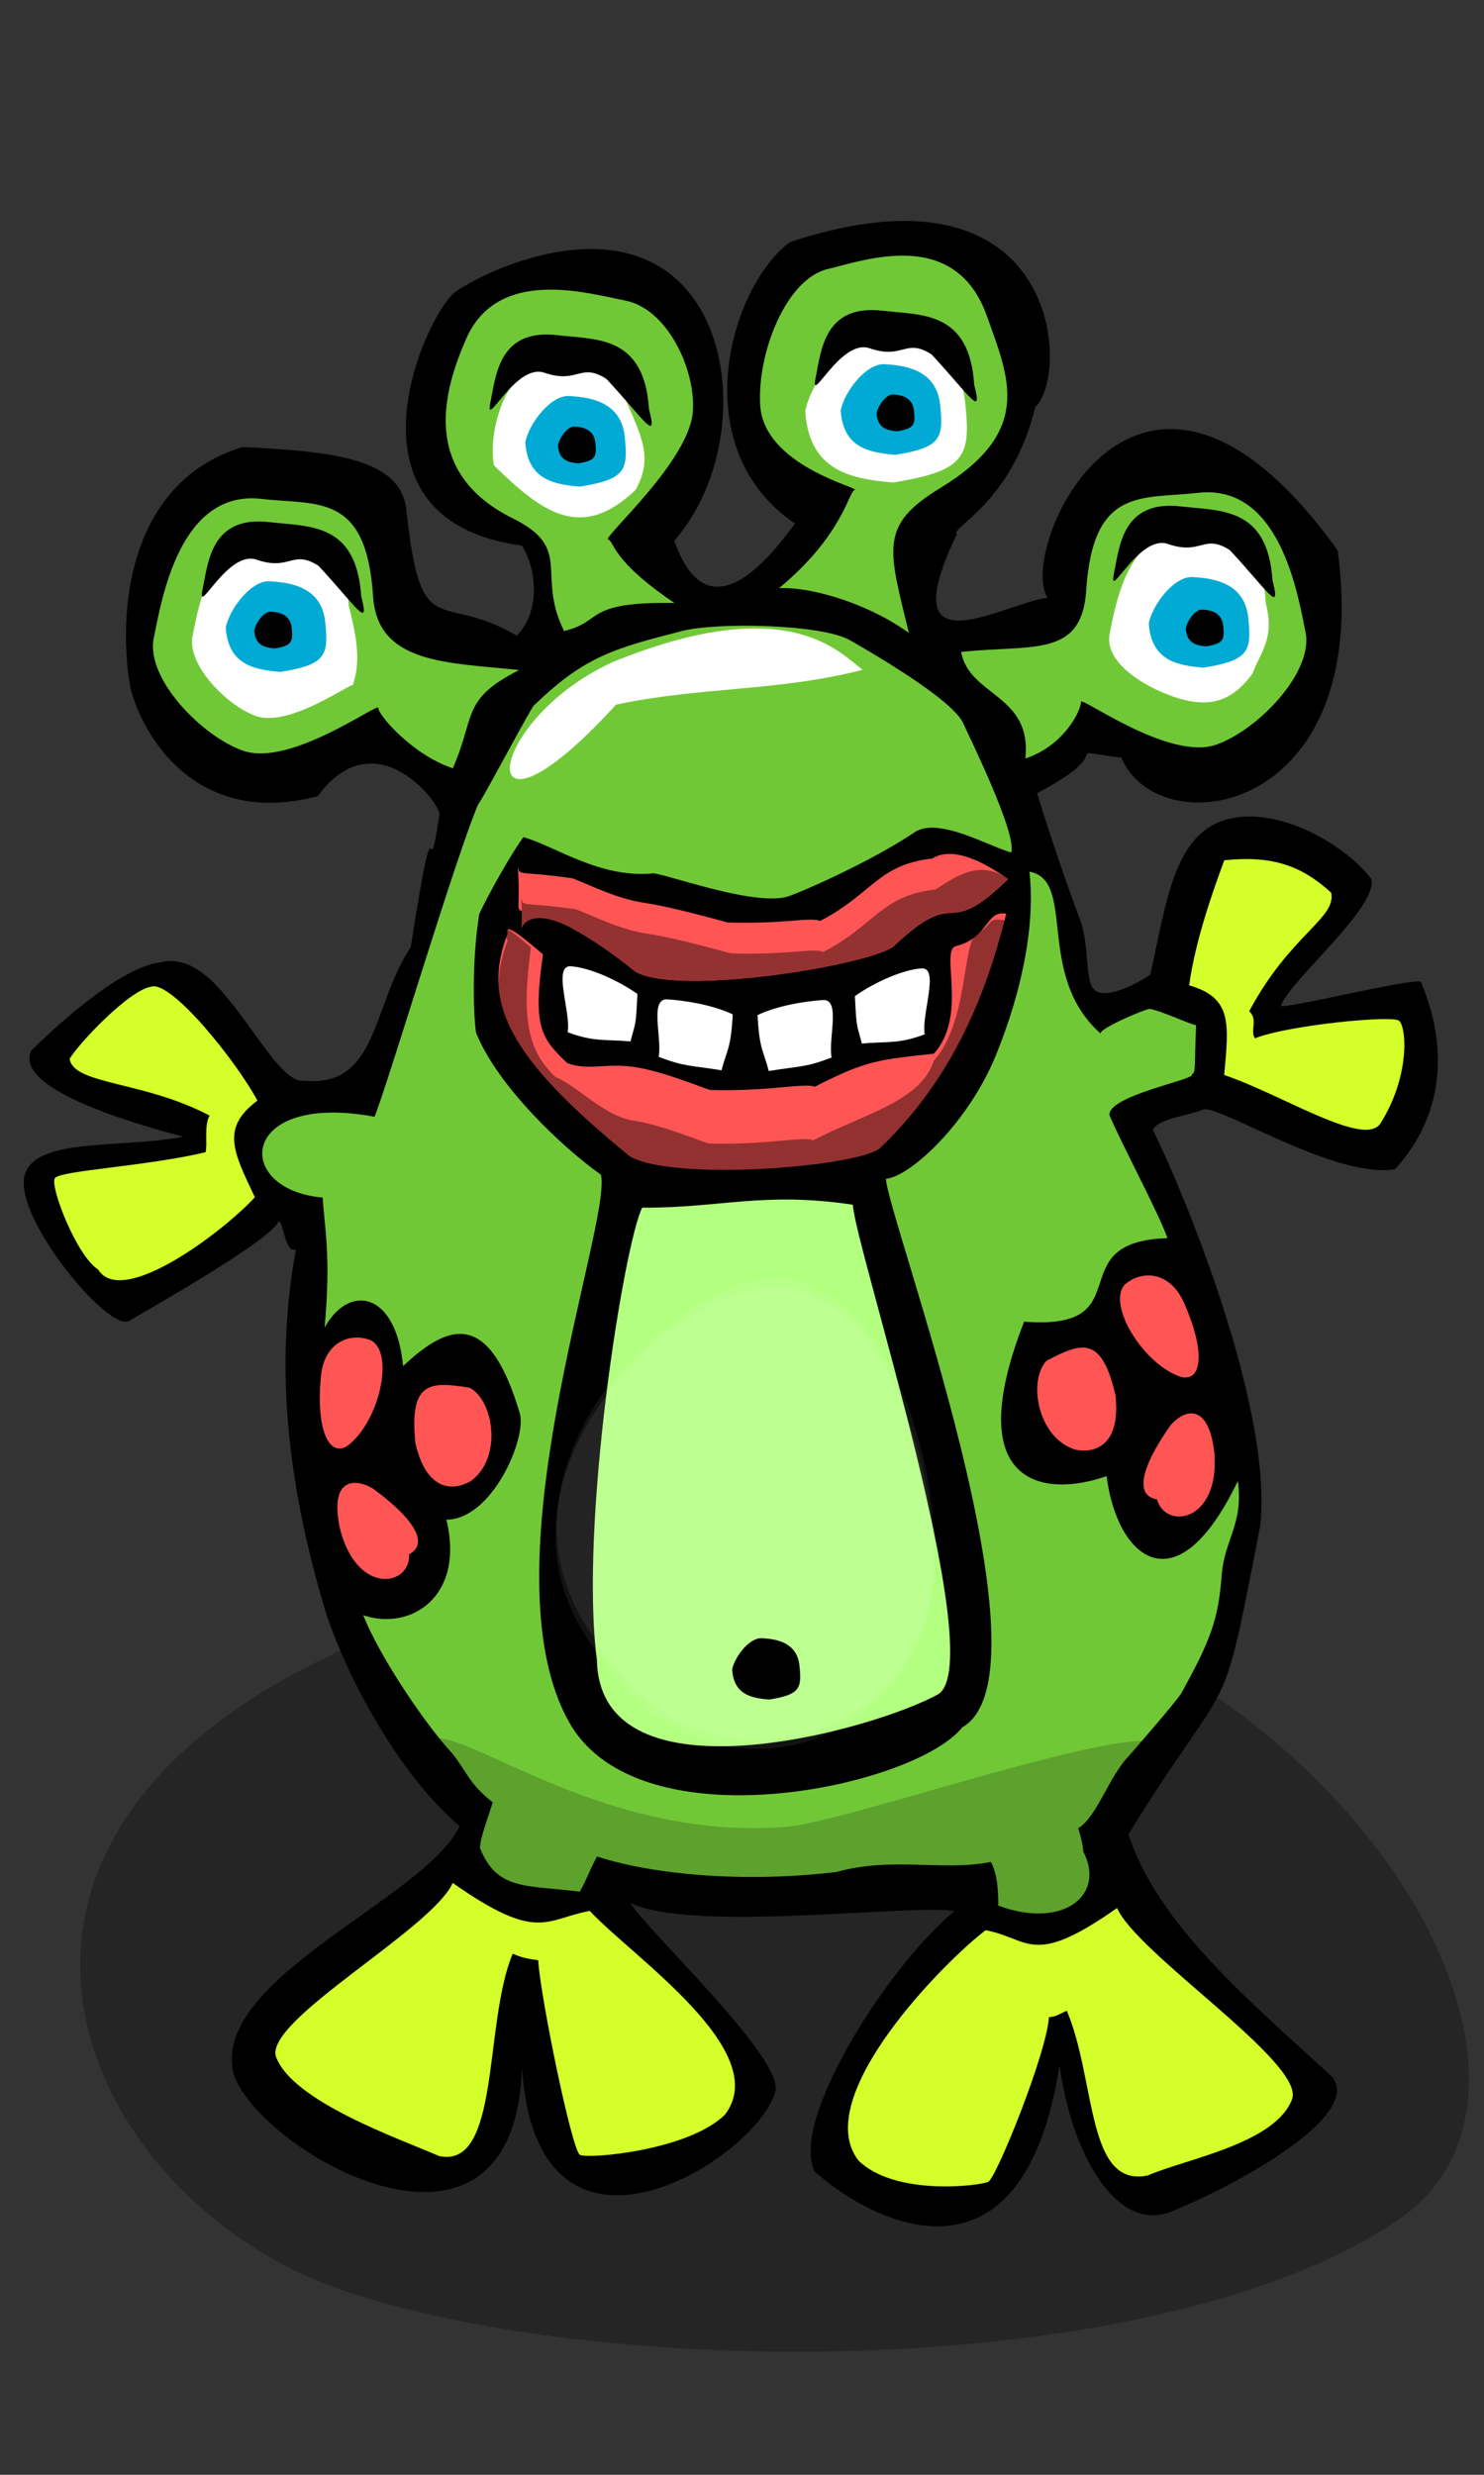 <?xml version="1.0" encoding="UTF-8" standalone="no"?>
<!-- Created with Inkscape (http://www.inkscape.org/) -->
<svg
   xmlns:dc="http://purl.org/dc/elements/1.1/"
   xmlns:cc="http://web.resource.org/cc/"
   xmlns:rdf="http://www.w3.org/1999/02/22-rdf-syntax-ns#"
   xmlns:svg="http://www.w3.org/2000/svg"
   xmlns="http://www.w3.org/2000/svg"
   xmlns:sodipodi="http://sodipodi.sourceforge.net/DTD/sodipodi-0.dtd"
   xmlns:inkscape="http://www.inkscape.org/namespaces/inkscape"
   width="120"
   height="200"
   id="svg3055"
   sodipodi:version="0.32"
   inkscape:version="0.45.1"
   sodipodi:docbase="/home/mat/Travaux/inkscape/Gcompris/memory"
   sodipodi:docname="22_et.svg"
   version="1.0"
   inkscape:output_extension="org.inkscape.output.svg.inkscape">
  <rect width="100%" height="100%" fill="#333333" stroke="none"/>
  <defs
     id="defs3057" />
  <sodipodi:namedview
     id="base"
     pagecolor="#ffffff"
     bordercolor="#666666"
     borderopacity="1.0"
     inkscape:pageopacity="0.0"
     inkscape:pageshadow="2"
     inkscape:zoom="7.0310041"
     inkscape:cx="62.347198"
     inkscape:cy="147.20808"
     inkscape:document-units="px"
     inkscape:current-layer="layer1"
     inkscape:window-width="1280"
     inkscape:window-height="981"
     inkscape:window-x="-4"
     inkscape:window-y="-5"
     height="200px"
     width="120px"
     showguides="true"
     inkscape:guide-bbox="true" />
  <g
     inkscape:label="Calque 1"
     inkscape:groupmode="layer"
     id="layer1">
    <path
       style="opacity:1;fill:#000000;fill-opacity:0.27;fill-rule:evenodd;stroke:none;stroke-width:5;stroke-linecap:round;stroke-linejoin:round;stroke-miterlimit:4;stroke-opacity:1"
       d="M 27.805,185.123 C 4.258,177.177 -10.675,141.623 43.319,127.975 C 97.279,114.336 133.043,165.482 113.256,179.256 C 94.493,192.318 49.878,192.571 27.805,185.123 z "
       id="path2229"
       sodipodi:nodetypes="czzz" />
    <path
       style="fill:#000000;fill-opacity:1;fill-rule:evenodd;stroke:none;stroke-width:2.799;stroke-linecap:round;stroke-linejoin:miter;stroke-miterlimit:4;stroke-dasharray:none;stroke-opacity:1"
       d="M 19.605,36.128 C 10.631,38.854 9.483,48.847 10.484,55.243 C 10.874,57.737 14.78,67.191 25.687,64.345 C 30.493,57.821 35.979,65.388 35.518,65.917 C 34.466,72.909 35.415,62.42 33.215,76.539 C 30.066,81.255 30.599,87.919 24.58,87.338 C 23.154,87.585 21.085,84.147 19.474,82.036 C 17.919,79.998 15.756,77.085 12.975,77.77 C 9.854,78.159 5.12,82.366 2.531,84.893 C 1.106,87.893 10.059,90.602 14.808,91.865 C 9.532,92.875 2.118,91.797 1.923,95.46 C 1.728,99.124 8.752,107.529 10.399,106.774 C 11.516,106.097 21.578,100.441 22.458,98.818 C 22.861,98.075 22.987,101.448 23.931,100.958 C 22.068,111.005 23.478,120.869 26.408,130.515 C 28.402,136.334 32.531,143.619 37.155,147.578 C 34.492,153.384 16.885,159.953 18.905,167.636 C 20.971,173.89 41.57,185.749 42.206,167.111 C 43.432,185.665 61.038,174.554 62.665,169.134 C 63.71,166.625 52.424,156.155 50.97,153.779 C 56.038,156.248 74.296,153.789 77.164,154.46 C 71.602,159.085 63.821,171.552 65.886,175.499 C 70.744,179.818 82.748,185.76 85.677,166.891 C 86.633,174.058 90.293,180.477 94.672,178.741 C 99.637,176.773 110.235,171.052 107.734,167.849 C 101.247,161.876 93.589,155.548 91.252,148.224 C 99.873,134.283 98.617,140.257 101.905,123.314 C 102.93,114.123 96.093,97.121 93.23,91.322 C 93.519,90.427 96.285,90.117 97.295,89.665 C 98.635,89.282 107.956,95.299 112.808,94.489 C 116.916,89.99 117.04,84.391 114.893,79.34 C 114.132,79.028 103.445,81.673 103.581,81.27 C 104.249,79.286 111.594,73.187 110.869,71 C 108.537,67.997 102.854,64.936 98.846,66.332 C 94.839,67.729 94.268,73.237 93.017,78.76 C 92.913,78.889 89.421,81.094 88.425,79.916 C 87.715,79.077 88.097,76.344 87.336,74.329 C 85.727,70.064 84.069,64.828 83.861,64.097 C 90.902,60.433 85.198,60.576 90.666,61.225 C 93.779,68.465 111.045,65.845 108.17,44.48 C 92.112,22.169 82.166,44.357 84.704,48.308 C 81.273,48.696 71.907,54.536 77.374,43.172 C 76.71,42.716 81.857,40.662 83.703,32.916 C 86.536,30.311 85.87,12.327 63.891,19.556 C 59.004,23.163 55.277,36.211 64.287,42.305 C 58.842,49.829 56.001,47.946 54.527,43.69 C 59.767,37.704 59.916,26.749 54.326,22.25 C 48.736,17.751 39.976,21.489 36.889,23.537 C 34.565,25.079 26.68,42.015 42.206,44.093 C 43.478,46.125 43.634,49.528 41.788,51.364 C 35.532,47.703 34.038,52.2 32.861,41.222 C 32.417,37.084 27.076,36.484 19.605,36.128 z "
       id="path2231"
       sodipodi:nodetypes="csccccccccscsccccccccccscccccccscscsscccccccccssccsc" />
    <path
       style="fill:#d4ff2a;fill-opacity:1;fill-rule:evenodd;stroke:none;stroke-width:2.799;stroke-linecap:round;stroke-linejoin:miter;stroke-miterlimit:4;stroke-dasharray:none;stroke-opacity:1"
       d="M 36.606,152.166 C 34.964,155.885 21.526,163.168 22.302,166.165 C 23.55,169.824 32.459,172.906 35.52,174.244 C 40.497,175.29 39.089,163.507 41.459,157.886 C 42.384,158.289 42.766,158.294 43.52,158.414 C 43.678,161.268 46.251,173.856 46.9,174.15 C 47.638,174.484 55.684,173.794 58.623,170.892 C 62.559,165.756 51.041,158.067 47.69,154.427 C 44.117,155.081 43.521,157.033 36.606,152.166 z "
       id="path2233"
       sodipodi:nodetypes="cccccsccc" />
    <path
       style="fill:#d4ff2a;fill-opacity:1;fill-rule:evenodd;stroke:none;stroke-width:2.799;stroke-linecap:round;stroke-linejoin:miter;stroke-miterlimit:4;stroke-dasharray:none;stroke-opacity:1"
       d="M 90.327,154.195 C 91.969,157.914 105.285,166.562 104.509,169.558 C 103.261,173.218 95.877,174.47 92.816,175.808 C 87.838,176.854 88.637,168.12 86.267,162.499 C 85.342,162.902 85.569,162.907 84.816,163.027 C 84.658,165.881 80.56,176.03 79.911,176.324 C 79.173,176.658 72.347,177.492 69.407,174.591 C 65.471,169.454 76.502,158.39 79.7,155.991 C 83.273,156.645 83.412,159.063 90.327,154.195 z "
       id="path2235"
       sodipodi:nodetypes="cccccsccc" />
    <path
       sodipodi:nodetypes="cccc"
       id="path2241"
       style="fill:#ff5555;fill-opacity:1;fill-rule:nonzero;stroke:none;stroke-width:2.111;stroke-linecap:round;stroke-linejoin:round;stroke-miterlimit:4;stroke-opacity:1"
       d="M 25.934,111.403 C 26.127,108.498 28.285,107.619 30.001,108.321 C 31.947,109.375 30.632,115.011 28.049,116.881 C 26.453,117.788 25.59,115.166 25.934,111.403 z " />
    <path
       style="fill:#d4ff2a;fill-opacity:1;fill-rule:evenodd;stroke:none;stroke-width:2.799;stroke-linecap:round;stroke-linejoin:miter;stroke-miterlimit:4;stroke-dasharray:none;stroke-opacity:1"
       d="M 20.815,88.945 C 19.093,85.729 13.81,79.173 12.213,79.74 C 10.399,80.027 6.235,84.467 5.631,85.578 C 5.967,87.679 11.606,87.338 16.943,90.155 C 16.479,91.063 16.797,92.357 16.623,93.113 C 11.95,94.249 4.762,94.592 4.426,95.229 C 4.045,95.954 6.223,101.532 7.929,102.588 C 9.879,105.772 18.194,99.411 20.609,96.753 C 18.818,93 17.889,91.135 20.815,88.945 z "
       id="path2245"
       sodipodi:nodetypes="cccccsccc" />
    <path
       style="fill:#d4ff2a;fill-opacity:1;fill-rule:evenodd;stroke:none;stroke-width:2.799;stroke-linecap:round;stroke-linejoin:miter;stroke-miterlimit:4;stroke-dasharray:none;stroke-opacity:1"
       d="M 96.158,79.631 C 96.654,76.005 98.097,71.961 98.998,69.521 C 102.787,69.135 105.167,69.884 107.647,72.147 C 108.062,74.233 104.331,75.513 101.013,81.723 C 101.761,82.407 101.053,83.266 101.477,83.912 C 104.089,82.858 112.6,82.016 113.134,82.492 C 113.743,83.033 114.029,86.963 111.63,90.785 C 110.334,92.784 103.646,88.44 98.991,86.877 C 99.366,82.723 99.655,80.631 96.158,79.631 z "
       id="path2247"
       sodipodi:nodetypes="cccccsccc" />
    <path
       style="fill:#71c837;fill-opacity:1;fill-rule:evenodd;stroke:none;stroke-width:2.799;stroke-linecap:round;stroke-linejoin:miter;stroke-miterlimit:4;stroke-dasharray:none;stroke-opacity:1"
       d="M 38.738,73.948 C 38.645,73.943 40.778,69.805 42.32,67.654 C 44.857,68.348 48.51,71.028 52.879,70.579 C 54.469,70.822 61.388,73.361 63.897,72.389 C 66.882,71.232 71.494,68.941 73.929,67.274 C 75.841,65.964 79.93,68.389 81.779,68.898 C 82.206,67.273 78.401,59.609 77.896,58.462 C 77.038,56.516 70.294,52.634 68.729,51.74 C 66.42,50.422 57.943,50.281 55.184,50.987 C 49.76,52.374 47.285,53.028 43.244,56.95 C 43.336,56.397 38.636,65.345 38.707,64.91 C 36.9,69.019 31.265,87.95 30.281,90.25 C 19.264,88.2 18.79,96.151 26.094,96.781 C 26.248,99.339 26.777,101.418 26.25,107.281 C 28.27,103.668 32.036,104.422 32.594,110.406 C 36.496,106.707 39.63,106.108 42.031,114.219 C 42.617,116.197 39.811,122.801 36.094,122.812 C 37.621,129.083 33.148,131.829 29.375,130.531 C 30.717,133.965 34.566,139.581 36.562,141.688 C 37.838,143.303 37.909,144.13 39.844,145.656 C 39.456,146.923 38.845,148.455 38.812,149.344 C 40.192,152.803 42.511,152.319 46.875,152.875 C 47.397,152.012 47.681,151.107 48.281,150.031 C 52.456,151.407 59.81,152.227 67.656,151.281 C 72.174,150.02 76.281,151.256 80.125,150.469 C 80.671,151.476 80.729,152.906 80.719,154 C 85.909,155.932 89.454,153.197 87.594,149.625 C 87.576,149.15 87.41,148.463 87.188,147.75 C 88.743,146.785 89.65,143.573 91.312,141.875 C 92.021,141.054 94.876,137.787 95.5,136.875 C 97.908,132.55 98.509,130.849 98.781,127.406 C 98.974,124.423 100.577,123.197 100.094,119.688 C 95.058,130.192 90.283,125.772 89.484,119.294 C 84.287,121.106 77.663,119.973 82.812,106.812 C 92.483,107.548 85.515,100.333 94.406,100.062 C 93.654,97.932 90.567,92.211 89.719,90.125 C 89.529,88.513 97.039,87.176 96.344,86.812 C 96.724,86.807 96.574,86.053 96.719,82.844 C 96.318,82.83 94.068,81.742 92.969,81.531 C 92.545,81.559 88.821,83.15 89,83.531 C 83.671,78.794 87.071,71.138 83.242,70.442 C 83.722,74.596 82.707,79.969 80.505,85.341 C 78.302,90.714 73.632,95.091 71.636,95.264 C 71.792,98.429 85.548,135.173 77.812,139.594 C 73.979,144.406 51.769,149.212 46.062,139.25 C 38.983,126.891 49.52,98.835 48.594,94.938 C 45.372,92.645 40.212,87.722 38.5,83.469 C 38.319,82.441 38.1,78.101 38.738,73.948 z "
       id="path2249"
       sodipodi:nodetypes="cccsscsssccccccscccccccccccccccccccccccccsccsccc" />
    <path
       sodipodi:nodetypes="ccccc"
       id="path2251"
       style="fill:#b3ff80;fill-opacity:1;fill-rule:nonzero;stroke:none;stroke-width:2.111;stroke-linecap:round;stroke-linejoin:round;stroke-miterlimit:4;stroke-opacity:1"
       d="M 48.267,134.166 C 46.828,123.057 50.49,100.432 51.927,97.598 C 58.336,97.629 61.685,96.28 68.964,97.358 C 69.154,100.842 79.992,133.94 75.919,136.888 C 70.887,139.748 48.526,146.032 48.267,134.166 z " />
    <g
       id="g2253"
       transform="matrix(-7.1862748e-2,-0.338,0.24,-5.285251e-2,14.896,155.578)"
       style="fill:#ffffff;fill-opacity:0.073;stroke:none;stroke-opacity:1">
      <path
         style="fill-rule:evenodd;stroke-width:3;stroke-linecap:round;stroke-linejoin:round;stroke-miterlimit:4"
         d="M 43.912,150.095 C 0.413,170.724 5.49,232.822 24.786,252.267 C 40.901,276.66 100.855,273.803 111.047,246.064 C 131.321,224.738 93.541,120.475 43.912,150.095 z "
         id="path2255"
         sodipodi:nodetypes="cccc" />
      <path
         style="fill-rule:evenodd;stroke-width:3;stroke-linecap:round;stroke-linejoin:round;stroke-miterlimit:4"
         d="M 45.779,151.095 C 2.28,171.724 7.357,233.822 26.653,253.267 C 42.768,277.66 102.722,274.803 112.914,247.064 C 133.188,225.738 95.408,121.475 45.779,151.095 z "
         id="path2257"
         sodipodi:nodetypes="cccc" />
    </g>
    <path
       style="fill:#71c837;fill-opacity:1;fill-rule:evenodd;stroke:none;stroke-width:2.099;stroke-linecap:round;stroke-linejoin:round;stroke-miterlimit:4;stroke-opacity:1"
       d="M 41.974,54.149 C 36.174,53.534 30.521,53.675 30.167,48.185 C 29.625,39.782 25.642,40.842 21.159,40.319 C 14.512,39.544 13.069,48.473 12.435,51.559 C 11.757,54.856 16.374,59.539 19.674,60.676 C 23.51,61.997 30.662,56.689 30.595,57.211 C 30.528,57.733 33.378,61.028 36.613,62.089 C 38.494,57.824 37.267,56.549 41.974,54.149 z "
       id="path2265"
       sodipodi:nodetypes="cssssscc"
       inkscape:transform-center-x="-3.0843504"
       inkscape:transform-center-y="-5.2474423" />
    <path
       style="fill:#000000;fill-opacity:0.189;fill-rule:evenodd;stroke:none;stroke-width:3;stroke-linecap:round;stroke-linejoin:round;stroke-miterlimit:4;stroke-opacity:1"
       d="M 50.084,150.984 C 54.127,154.751 70.775,153.596 77.961,152.666 C 81.27,156.621 85.086,157.233 86.73,155.144 C 93.031,153.085 87.577,149.672 88.688,148.104 C 89.798,146.537 95.258,140.618 92.365,140.686 C 86.578,140.822 67.916,147.298 63.531,147.642 C 46.928,148.927 35.234,137.275 33.944,141.282 C 33.608,142.325 37.242,145.051 37.568,145.806 C 37.894,146.56 37.497,150.602 38.699,151.274 C 39.901,151.945 44.734,153.002 47.026,153.795 C 49.319,154.589 46.487,149.861 50.084,150.984 z "
       id="path2273"
       sodipodi:nodetypes="cccsssssssc" />
    <path
       style="fill:#71c837;fill-opacity:1;fill-rule:evenodd;stroke:none;stroke-width:2.099;stroke-linecap:round;stroke-linejoin:round;stroke-miterlimit:4;stroke-opacity:1"
       d="M 45.612,50.993 C 43.328,46.392 46.405,44.342 41.476,41.898 C 33.932,38.156 35.885,31.525 37.693,27.389 C 40.251,21.536 47.496,23.692 50.588,24.297 C 53.891,24.943 56.254,29.747 56.029,33.23 C 55.769,37.28 48.67,43.462 49.177,43.602 C 49.685,43.741 49.376,45.248 54.535,48.728 C 47.106,48.615 48.831,50.256 45.612,50.993 z "
       id="path3276"
       sodipodi:nodetypes="cssssscc"
       inkscape:transform-center-x="6.9015387"
       inkscape:transform-center-y="1.3236605" />
    <path
       style="fill:#71c837;fill-opacity:1;fill-rule:evenodd;stroke:none;stroke-width:2.099;stroke-linecap:round;stroke-linejoin:round;stroke-miterlimit:4;stroke-opacity:1"
       d="M 73.495,51.15 C 71.825,44.299 71.092,42.443 76.02,39.447 C 83.565,34.861 81.611,30.609 79.804,25.54 C 77.246,18.365 70,21.008 66.909,21.749 C 63.606,22.541 61.243,28.431 61.467,32.7 C 61.728,37.664 69.618,39.426 69.11,39.597 C 68.602,39.768 68.152,43.269 62.992,47.534 C 65.479,47.397 70.136,48.72 73.495,51.15 z "
       id="path3278"
       sodipodi:nodetypes="cssssscc"
       inkscape:transform-center-x="-6.9015386"
       inkscape:transform-center-y="1.6226254" />
    <path
       style="fill:#71c837;fill-opacity:1;fill-rule:evenodd;stroke:none;stroke-width:2.099;stroke-linecap:round;stroke-linejoin:round;stroke-miterlimit:4;stroke-opacity:1"
       d="M 77.72,52.685 C 83.52,52.071 87.48,53.186 87.834,47.697 C 88.377,39.293 92.36,40.353 96.842,39.83 C 103.49,39.055 104.932,47.985 105.567,51.071 C 106.244,54.367 101.628,59.051 98.328,60.187 C 94.491,61.508 87.339,56.2 87.406,56.722 C 87.473,57.245 86.148,60.235 82.913,61.295 C 83.471,56.116 78.367,56.27 77.72,52.685 z "
       id="path3280"
       sodipodi:nodetypes="cssssscc"
       inkscape:transform-center-x="3.0843502"
       inkscape:transform-center-y="-5.2474423" />
    <path
       style="fill:#ffffff;fill-opacity:1;fill-rule:evenodd;stroke:none;stroke-width:2.099;stroke-linecap:round;stroke-linejoin:round;stroke-miterlimit:4;stroke-opacity:1"
       d="M 28.203,48.979 C 27.817,42.993 24.98,43.748 21.787,43.375 C 17.051,42.823 16.024,49.184 15.572,51.382 C 15.09,53.73 18.378,57.066 20.728,57.875 C 23.461,58.817 28.555,55.036 28.508,55.408 C 29.142,53.689 28.941,51.784 28.203,48.979 z "
       id="path3282"
       sodipodi:nodetypes="cssscc"
       inkscape:transform-center-x="-2.1969659"
       inkscape:transform-center-y="-3.7377245" />
    <path
       style="fill:#ffffff;fill-opacity:1;fill-rule:evenodd;stroke:none;stroke-width:2.099;stroke-linecap:round;stroke-linejoin:round;stroke-miterlimit:4;stroke-opacity:1"
       d="M 51.391,39.595 C 52.811,37.041 51.918,35.364 50.634,32.417 C 48.729,28.047 45.087,29.172 42.961,29.887 C 40.688,30.651 39.459,35.171 39.942,37.61 C 43.895,41.485 47.029,43.746 51.391,39.595 z "
       id="path3290"
       sodipodi:nodetypes="csscc" />
    <path
       style="fill:#ffffff;fill-opacity:1;fill-rule:evenodd;stroke:none;stroke-width:2.099;stroke-linecap:round;stroke-linejoin:round;stroke-miterlimit:4;stroke-opacity:1"
       d="M 72.194,38.995 C 78.156,38.046 78.511,36.863 78.04,32.457 C 77.533,27.717 73.071,27.358 70.831,27.215 C 68.439,27.062 65.591,30.781 65.115,33.221 C 65.423,38.179 68.992,38.701 72.194,38.995 z "
       id="path3292"
       sodipodi:nodetypes="csscc" />
    <path
       style="fill:#ffffff;fill-opacity:1;fill-rule:evenodd;stroke:none;stroke-width:2.099;stroke-linecap:round;stroke-linejoin:round;stroke-miterlimit:4;stroke-opacity:1"
       d="M 102.362,48.788 C 101.976,42.803 99.139,43.557 95.946,43.185 C 91.211,42.633 90.183,48.994 89.732,51.192 C 89.249,53.54 92.537,55.492 94.887,56.301 C 97.62,57.242 99.551,56.822 101.283,54.427 C 101.917,52.708 103.1,51.594 102.362,48.788 z "
       id="path3294"
       sodipodi:nodetypes="cssscc"
       inkscape:transform-center-x="-2.1969659"
       inkscape:transform-center-y="-3.7377245" />
    <path
       style="fill:#00aad4;fill-opacity:1;fill-rule:evenodd;stroke:none;stroke-width:2.099;stroke-linecap:round;stroke-linejoin:round;stroke-miterlimit:4;stroke-opacity:1"
       d="M 22.659,54.302 C 26.367,53.712 26.588,52.977 26.295,50.237 C 25.98,47.289 23.204,47.066 21.812,46.977 C 20.324,46.882 18.553,49.195 18.257,50.712 C 18.448,53.795 20.668,54.119 22.659,54.302 z "
       id="path3296"
       sodipodi:nodetypes="csscc" />
    <path
       style="fill:#00aad4;fill-opacity:1;fill-rule:evenodd;stroke:none;stroke-width:2.099;stroke-linecap:round;stroke-linejoin:round;stroke-miterlimit:4;stroke-opacity:1"
       d="M 46.879,39.329 C 50.587,38.739 50.808,38.004 50.515,35.264 C 50.199,32.316 47.424,32.093 46.032,32.004 C 44.544,31.909 42.773,34.222 42.477,35.739 C 42.668,38.822 44.888,39.146 46.879,39.329 z "
       id="path3298"
       sodipodi:nodetypes="csscc" />
    <path
       style="fill:#00aad4;fill-opacity:1;fill-rule:evenodd;stroke:none;stroke-width:2.099;stroke-linecap:round;stroke-linejoin:round;stroke-miterlimit:4;stroke-opacity:1"
       d="M 72.384,36.759 C 76.092,36.169 76.313,35.433 76.02,32.694 C 75.705,29.746 72.929,29.522 71.537,29.434 C 70.049,29.339 68.278,31.651 67.982,33.169 C 68.173,36.251 70.393,36.576 72.384,36.759 z "
       id="path3300"
       sodipodi:nodetypes="csscc" />
    <path
       style="fill:#00aad4;fill-opacity:1;fill-rule:evenodd;stroke:none;stroke-width:2.099;stroke-linecap:round;stroke-linejoin:round;stroke-miterlimit:4;stroke-opacity:1"
       d="M 97.296,53.96 C 101.004,53.37 101.225,52.634 100.932,49.895 C 100.616,46.947 97.841,46.724 96.449,46.635 C 94.961,46.54 93.19,48.852 92.894,50.37 C 93.085,53.452 95.305,53.777 97.296,53.96 z "
       id="path3302"
       sodipodi:nodetypes="csscc" />
    <path
       style="fill:#000000;fill-opacity:1;fill-rule:evenodd;stroke:none;stroke-width:2.099;stroke-linecap:round;stroke-linejoin:round;stroke-miterlimit:4;stroke-opacity:1"
       d="M 29.208,48.195 C 28.822,42.209 24.996,42.569 21.803,42.197 C 17.068,41.644 16.832,45.435 16.38,47.633 C 15.897,49.981 18.394,44.42 20.745,45.229 C 23.478,46.17 23.629,44.367 25.756,45.727 C 28.763,48.951 29.946,51.001 29.208,48.195 z "
       id="path3304"
       sodipodi:nodetypes="cssscc"
       inkscape:transform-center-x="-2.1969659"
       inkscape:transform-center-y="-3.7377245" />
    <path
       style="fill:#000000;fill-opacity:1;fill-rule:evenodd;stroke:none;stroke-width:2.099;stroke-linecap:round;stroke-linejoin:round;stroke-miterlimit:4;stroke-opacity:1"
       d="M 52.483,33.087 C 52.097,27.101 48.272,27.461 45.079,27.088 C 40.343,26.536 40.107,30.327 39.655,32.525 C 39.173,34.873 41.67,29.312 44.02,30.121 C 46.753,31.062 46.905,29.258 49.032,30.619 C 52.039,33.843 53.222,35.892 52.483,33.087 z "
       id="path3306"
       sodipodi:nodetypes="cssscc"
       inkscape:transform-center-x="-2.1969659"
       inkscape:transform-center-y="-3.7377245" />
    <path
       style="fill:#000000;fill-opacity:1;fill-rule:evenodd;stroke:none;stroke-width:2.099;stroke-linecap:round;stroke-linejoin:round;stroke-miterlimit:4;stroke-opacity:1"
       d="M 78.779,31.11 C 78.393,25.124 74.568,25.484 71.375,25.111 C 66.639,24.559 66.403,28.35 65.951,30.547 C 65.468,32.895 67.966,27.335 70.316,28.144 C 73.049,29.085 73.201,27.281 75.328,28.642 C 78.335,31.866 79.518,33.915 78.779,31.11 z "
       id="path3308"
       sodipodi:nodetypes="cssscc"
       inkscape:transform-center-x="-2.1969659"
       inkscape:transform-center-y="-3.7377245" />
    <path
       style="fill:#000000;fill-opacity:1;fill-rule:evenodd;stroke:none;stroke-width:2.099;stroke-linecap:round;stroke-linejoin:round;stroke-miterlimit:4;stroke-opacity:1"
       d="M 102.9,46.927 C 102.514,40.941 98.689,41.301 95.496,40.928 C 90.761,40.376 90.524,44.167 90.072,46.364 C 89.59,48.713 92.087,43.152 94.437,43.961 C 97.17,44.902 97.322,43.098 99.449,44.459 C 102.456,47.683 103.639,49.732 102.9,46.927 z "
       id="path3310"
       sodipodi:nodetypes="cssscc"
       inkscape:transform-center-x="-2.1969659"
       inkscape:transform-center-y="-3.7377245" />
    <path
       style="fill:#ff5555;fill-opacity:1;fill-rule:evenodd;stroke:none;stroke-width:2.099;stroke-linecap:round;stroke-linejoin:round;stroke-miterlimit:4;stroke-opacity:1"
       d="M 71.128,92.812 C 76.543,87.67 79.551,81.242 81.365,73.838 C 79.68,73.538 79.99,75.784 77.307,76.455 C 75.966,76.79 78.315,82.052 75.509,85.153 C 71.11,85.636 70.091,85.666 65.883,87.827 C 65.091,87.484 62.212,88.215 57.451,88.09 C 56.87,87.946 53.669,86.583 51.335,86.235 C 49.001,85.886 47.535,86.552 45.872,85.914 C 43.683,83.841 43.096,82.923 43.903,77.13 C 40.394,74.078 41.093,75.308 41.032,75.471 C 38.975,80.953 40.959,85.315 50.906,93.433 C 54.284,95.491 69.137,94.336 71.128,92.812 z "
       id="path3312"
       sodipodi:nodetypes="ccscccsccscc" />
    <path
       style="fill:#ffffff;fill-opacity:1;fill-rule:evenodd;stroke:none;stroke-width:2.099;stroke-linecap:round;stroke-linejoin:round;stroke-miterlimit:4;stroke-opacity:1"
       d="M 50.984,84.163 C 51.391,82.548 51.409,83.119 51.546,80.325 C 49.752,79.084 47.546,78.178 46.153,78.089 C 44.665,77.994 46.195,81.9 45.899,83.417 C 48.025,84.224 48.992,83.98 50.984,84.163 z "
       id="path3314"
       sodipodi:nodetypes="ccscc" />
    <path
       style="fill:#ffffff;fill-opacity:1;fill-rule:evenodd;stroke:none;stroke-width:2.099;stroke-linecap:round;stroke-linejoin:round;stroke-miterlimit:4;stroke-opacity:1"
       d="M 69.691,84.333 C 69.284,82.718 69.266,83.289 69.129,80.495 C 70.923,79.254 73.129,78.348 74.522,78.259 C 76.01,78.164 74.48,82.07 74.776,83.588 C 72.65,84.394 71.683,84.15 69.691,84.333 z "
       id="path3316"
       sodipodi:nodetypes="ccscc" />
    <path
       style="fill:#ffffff;fill-opacity:1;fill-rule:evenodd;stroke:none;stroke-width:2.099;stroke-linecap:round;stroke-linejoin:round;stroke-miterlimit:4;stroke-opacity:1"
       d="M 58.346,86.495 C 58.753,84.881 59.113,84.769 59.25,81.975 C 57.569,81.189 55.363,80.852 53.971,80.763 C 52.483,80.668 53.557,83.891 53.261,85.409 C 55.387,86.215 55.786,86.085 58.346,86.495 z "
       id="path3318"
       sodipodi:nodetypes="ccscc" />
    <path
       style="fill:#ffffff;fill-opacity:1;fill-rule:evenodd;stroke:none;stroke-width:2.099;stroke-linecap:round;stroke-linejoin:round;stroke-miterlimit:4;stroke-opacity:1"
       d="M 62.162,86.552 C 61.755,84.938 61.395,84.826 61.258,82.032 C 62.939,81.246 65.145,80.909 66.537,80.82 C 68.025,80.725 66.951,83.948 67.247,85.466 C 65.121,86.272 64.722,86.142 62.162,86.552 z "
       id="path3322"
       sodipodi:nodetypes="ccscc" />
    <path
       style="fill:#000000;fill-opacity:0.422;fill-rule:evenodd;stroke:none;stroke-width:2.099;stroke-linecap:round;stroke-linejoin:round;stroke-miterlimit:4;stroke-opacity:1"
       d="M 71.138,93.369 C 76.553,88.226 79.56,81.799 81.374,74.394 C 79.69,74.095 80.418,74.666 78.991,75.476 C 77.789,76.159 78.325,82.609 75.519,85.71 C 74.469,88.984 69.961,89.99 65.753,92.152 C 64.961,91.809 62.082,92.54 57.321,92.414 C 56.74,92.27 53.539,90.908 51.205,90.559 C 48.871,90.211 46.568,87.667 44.905,87.029 C 42.716,84.956 42.129,82.364 42.935,76.57 C 39.427,73.518 41.102,75.865 41.041,76.028 C 38.984,81.51 40.969,85.871 50.916,93.99 C 54.294,96.048 69.147,94.893 71.138,93.369 z "
       id="path3324"
       sodipodi:nodetypes="ccscccsccscc" />
    <path
       style="fill:#ff5555;fill-opacity:1;fill-rule:evenodd;stroke:none;stroke-width:2.099;stroke-linecap:round;stroke-linejoin:round;stroke-miterlimit:4;stroke-opacity:1"
       d="M 72.254,76.484 C 77.669,71.341 76.211,76.217 81.514,71.045 C 79.17,69.386 76.899,68.44 75.379,69.383 C 70.98,69.866 70.519,72.268 66.311,74.429 C 65.52,74.086 63.617,74.678 58.856,74.552 C 58.275,74.408 54.516,73.325 52.182,72.976 C 49.848,72.628 47.963,71.62 46.3,70.981 C 41.822,70.338 42.061,70.841 41.878,70.028 C 42.271,76.095 40.513,71.707 46.786,75.317 C 48.099,76.073 49.612,77.094 51.335,78.5 C 54.713,80.558 70.263,78.008 72.254,76.484 z "
       id="path4295"
       sodipodi:nodetypes="cccccsccscc" />
    <path
       style="fill:#943131;fill-opacity:1;fill-rule:evenodd;stroke:none;stroke-width:2.099;stroke-linecap:round;stroke-linejoin:round;stroke-miterlimit:4;stroke-opacity:1"
       d="M 72.238,76.472 C 77.653,71.33 76.195,76.206 81.498,71.034 C 79.153,69.375 77.162,70.941 75.642,71.883 C 71.243,72.366 70.782,74.768 66.574,76.93 C 65.783,76.587 63.88,77.178 59.119,77.052 C 58.538,76.909 54.779,75.825 52.445,75.477 C 50.111,75.128 48.226,74.12 46.563,73.482 C 42.085,72.839 42.324,73.341 42.141,72.528 C 42.534,78.596 40.496,71.695 46.77,75.306 C 48.083,76.062 49.596,77.083 51.318,78.488 C 54.696,80.547 70.247,77.997 72.238,76.472 z "
       id="path4297"
       sodipodi:nodetypes="cccccsccscc" />
    <path
       sodipodi:nodetypes="cccc"
       id="path4299"
       style="fill:#ff5555;fill-opacity:1;fill-rule:nonzero;stroke:none;stroke-width:2.111;stroke-linecap:round;stroke-linejoin:round;stroke-miterlimit:4;stroke-opacity:1"
       d="M 27.493,123.549 C 28.87,128.992 33.227,128.179 33.082,125.616 C 35.028,124.562 32.698,122.14 30.115,120.27 C 28.52,119.364 26.641,119.617 27.493,123.549 z " />
    <path
       sodipodi:nodetypes="cccc"
       id="path4301"
       style="fill:#ff5555;fill-opacity:1;fill-rule:nonzero;stroke:none;stroke-width:2.111;stroke-linecap:round;stroke-linejoin:round;stroke-miterlimit:4;stroke-opacity:1"
       d="M 33.583,116.585 C 33.1,111.65 34.75,111.617 37.988,112.15 C 39.934,113.204 40.649,117.825 38.066,119.695 C 36.471,120.602 34.423,120.348 33.583,116.585 z " />
    <path
       sodipodi:nodetypes="cccc"
       id="path4303"
       style="fill:#ff5555;fill-opacity:1;fill-rule:nonzero;stroke:none;stroke-width:2.111;stroke-linecap:round;stroke-linejoin:round;stroke-miterlimit:4;stroke-opacity:1"
       d="M 95.803,105.426 C 94.693,102.734 92.367,102.589 90.965,103.802 C 89.457,105.422 92.501,110.344 95.545,111.292 C 97.347,111.643 97.329,108.882 95.803,105.426 z " />
    <path
       sodipodi:nodetypes="cccc"
       id="path4305"
       style="fill:#ff5555;fill-opacity:1;fill-rule:nonzero;stroke:none;stroke-width:2.111;stroke-linecap:round;stroke-linejoin:round;stroke-miterlimit:4;stroke-opacity:1"
       d="M 98.199,117.435 C 98.629,123.033 94.24,123.652 93.56,121.176 C 91.38,120.798 92.816,117.759 94.668,115.164 C 95.891,113.795 97.752,113.437 98.199,117.435 z " />
    <path
       sodipodi:nodetypes="cccc"
       id="path4307"
       style="fill:#ff5555;fill-opacity:1;fill-rule:nonzero;stroke:none;stroke-width:2.111;stroke-linecap:round;stroke-linejoin:round;stroke-miterlimit:4;stroke-opacity:1"
       d="M 90.206,112.777 C 89.09,107.945 87.515,108.44 84.616,109.978 C 83.108,111.598 83.904,116.206 86.948,117.154 C 88.75,117.505 90.61,116.611 90.206,112.777 z " />
    <path
       style="fill:#000000;fill-opacity:1;fill-rule:evenodd;stroke:none;stroke-width:2.099;stroke-linecap:round;stroke-linejoin:round;stroke-miterlimit:4;stroke-opacity:1"
       d="M 62.185,137.35 C 64.694,136.95 64.844,136.452 64.645,134.598 C 64.432,132.603 62.554,132.452 61.611,132.391 C 60.604,132.327 59.406,133.892 59.205,134.919 C 59.335,137.006 60.837,137.226 62.185,137.35 z "
       id="path4309"
       sodipodi:nodetypes="csscc" />
    <path
       style="fill:#000000;fill-opacity:1;fill-rule:evenodd;stroke:none;stroke-width:2.099;stroke-linecap:round;stroke-linejoin:round;stroke-miterlimit:4;stroke-opacity:1"
       d="M 22.22,52.409 C 23.616,52.17 23.7,51.871 23.589,50.757 C 23.471,49.559 22.425,49.469 21.9,49.432 C 21.34,49.394 20.673,50.334 20.561,50.95 C 20.633,52.203 21.469,52.335 22.22,52.409 z "
       id="path4321"
       sodipodi:nodetypes="csscc" />
    <path
       style="fill:#000000;fill-opacity:1;fill-rule:evenodd;stroke:none;stroke-width:2.099;stroke-linecap:round;stroke-linejoin:round;stroke-miterlimit:4;stroke-opacity:1"
       d="M 46.777,37.451 C 48.174,37.212 48.257,36.913 48.147,35.799 C 48.028,34.601 46.983,34.511 46.458,34.474 C 45.898,34.436 45.23,35.376 45.119,35.992 C 45.191,37.245 46.027,37.377 46.777,37.451 z "
       id="path4323"
       sodipodi:nodetypes="csscc" />
    <path
       style="fill:#000000;fill-opacity:1;fill-rule:evenodd;stroke:none;stroke-width:2.099;stroke-linecap:round;stroke-linejoin:round;stroke-miterlimit:4;stroke-opacity:1"
       d="M 72.542,34.86 C 73.938,34.62 74.022,34.321 73.911,33.208 C 73.793,32.01 72.747,31.919 72.222,31.883 C 71.662,31.844 70.995,32.784 70.883,33.401 C 70.955,34.653 71.791,34.785 72.542,34.86 z "
       id="path4325"
       sodipodi:nodetypes="csscc" />
    <path
       style="fill:#000000;fill-opacity:1;fill-rule:evenodd;stroke:none;stroke-width:2.099;stroke-linecap:round;stroke-linejoin:round;stroke-miterlimit:4;stroke-opacity:1"
       d="M 97.544,52.239 C 98.94,51.999 99.024,51.7 98.913,50.587 C 98.795,49.389 97.749,49.298 97.224,49.262 C 96.664,49.224 95.997,50.163 95.885,50.78 C 95.957,52.033 96.793,52.165 97.544,52.239 z "
       id="path4327"
       sodipodi:nodetypes="csscc" />
    <path
       style="fill:#ffffff;fill-opacity:1;fill-rule:evenodd;stroke:none;stroke-width:2.099;stroke-linecap:round;stroke-linejoin:round;stroke-miterlimit:4;stroke-opacity:1"
       d="M 69.751,54.132 C 62.853,55.896 56.68,55.487 49.819,56.942 C 37.789,70.097 39.048,58.311 49.529,53.511 C 63.579,47.794 67.76,52.608 69.751,54.132 z "
       id="path4329"
       sodipodi:nodetypes="cccc" />
  </g>
</svg>
